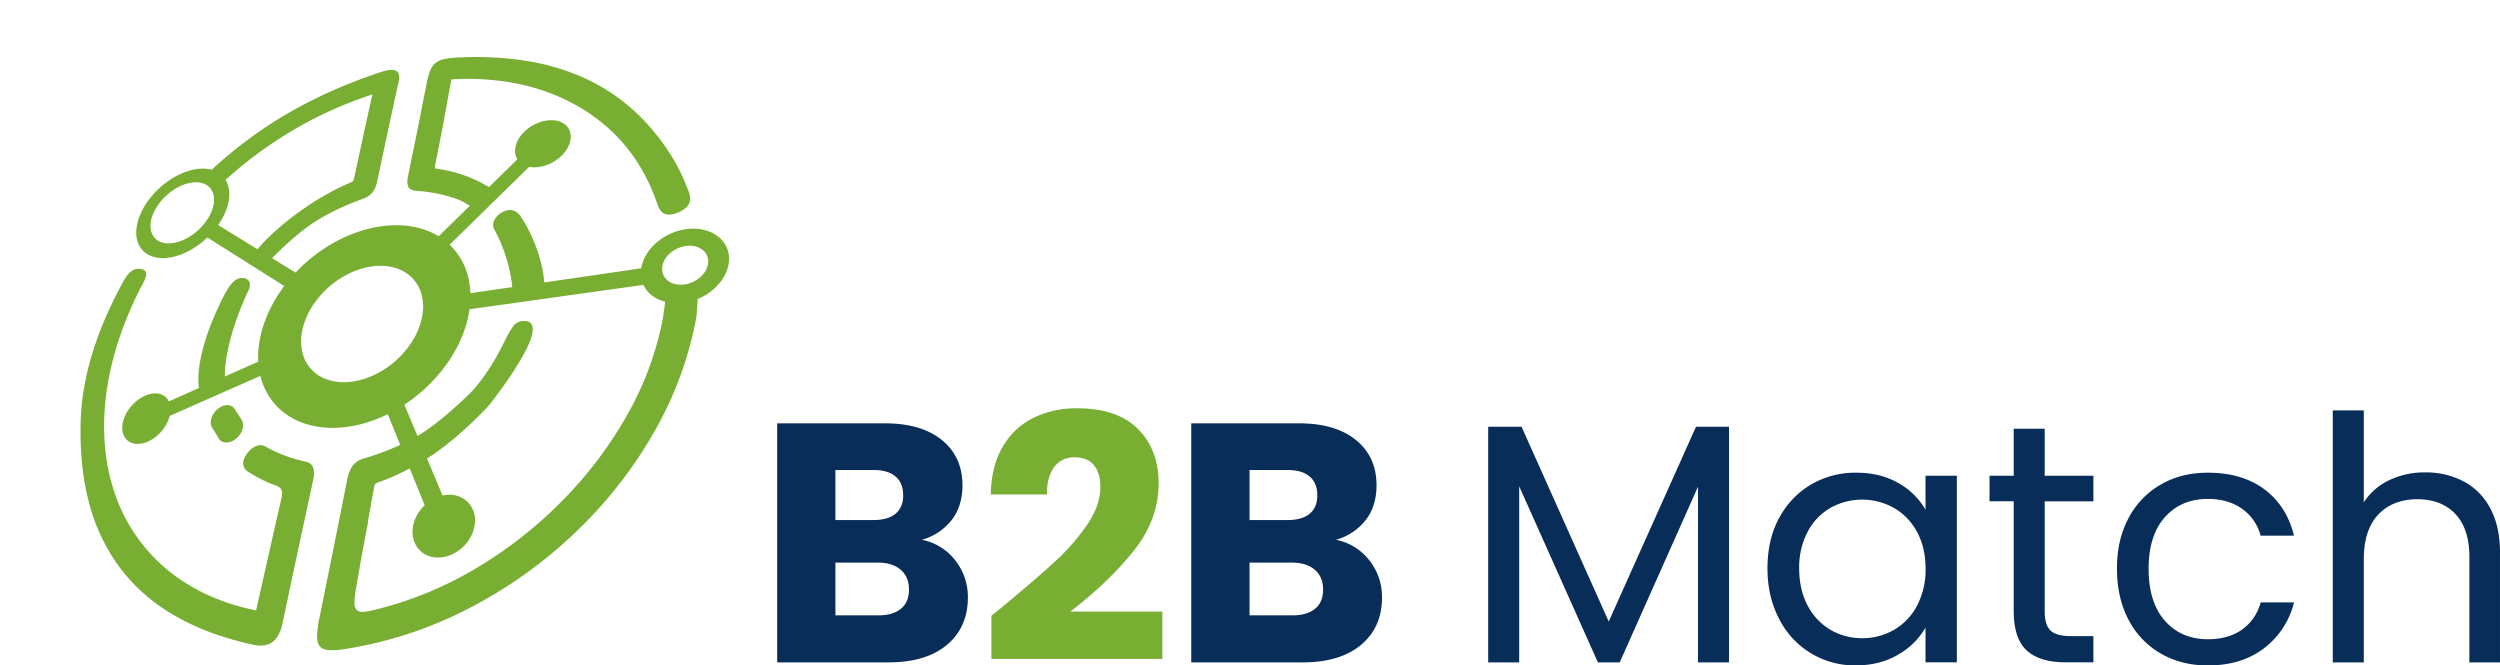 <?xml version="1.0" encoding="UTF-8"?>
<svg xmlns="http://www.w3.org/2000/svg" width="1447.288" height="385.237" viewBox="0 0 1447.288 385.237">
  <g id="Group_3" data-name="Group 3" transform="translate(-264.083 -382.763)">
    <g id="Layer_2" data-name="Layer 2" transform="translate(264.083 382.763)">
      <path id="Path_9" data-name="Path 9" d="M126.754,253.96l-4.024-6.572a5.511,5.511,0,0,1-.746-3,8.822,8.822,0,0,1,.8-3.392,11.469,11.469,0,0,1,2.165-3.207,11.662,11.662,0,0,1,3.347-2.452,7.893,7.893,0,0,1,2.289-.73,6.086,6.086,0,0,1,2.118.041,5.022,5.022,0,0,1,1.808.747,4.74,4.74,0,0,1,1.354,1.391l3.956,6.2a5.571,5.571,0,0,1,.757,1.934,7.225,7.225,0,0,1,.068,2.244,8.99,8.99,0,0,1-.632,2.372,10.369,10.369,0,0,1-1.343,2.316,12.144,12.144,0,0,1-3.168,2.918,9.2,9.2,0,0,1-3.427,1.325,6.045,6.045,0,0,1-3.113-.273,4.457,4.457,0,0,1-2.237-1.862Zm54.41,24.66a26.912,26.912,0,0,0,.584-3.915,10.793,10.793,0,0,0-.249-3.368,5.289,5.289,0,0,0-1.443-2.555,6.115,6.115,0,0,0-2.992-1.479q-3.221-.714-6.287-1.61t-5.965-1.984q-2.9-1.087-5.658-2.378t-5.365-2.792a5.93,5.93,0,0,0-2.842-.8,6.951,6.951,0,0,0-2.942.617,10.735,10.735,0,0,0-2.858,1.891,16.443,16.443,0,0,0-2.592,3.026,10.815,10.815,0,0,0-1.519,3.186,6.312,6.312,0,0,0-.161,2.751,5.347,5.347,0,0,0,.97,2.256,6.656,6.656,0,0,0,1.873,1.7c1.2.743,2.411,1.476,3.649,2.187s2.5,1.4,3.792,2.064,2.608,1.288,3.952,1.871,2.724,1.125,4.129,1.608a8.879,8.879,0,0,1,2.285,1.1,4.073,4.073,0,0,1,1.341,1.523,4.8,4.8,0,0,1,.449,2.119,12.341,12.341,0,0,1-.387,2.891q-1.786,7.7-3.562,15.511-1.792,7.877-3.6,15.915-1.822,8.1-3.681,16.411-1.878,8.377-3.82,17.007c-22.838-4.592-41.344-14.076-55.362-26.982a98.873,98.873,0,0,1-27.89-45.35c-4.937-16.779-6.029-35.4-3.231-54.9,2.709-18.878,9.083-38.721,19.264-58.785.6-1.187,1.308-2.441,1.931-3.671a18.748,18.748,0,0,0,1.452-3.521,3.928,3.928,0,0,0-.087-2.826,3.463,3.463,0,0,0-2.667-1.59,7.067,7.067,0,0,0-4.118.382,9.011,9.011,0,0,0-3.153,2.348,21.513,21.513,0,0,0-2.492,3.512c-.753,1.277-1.443,2.613-2.115,3.872q-5.137,9.654-9.256,19.324a197.21,197.21,0,0,0-7.128,19.509,162.5,162.5,0,0,0-4.727,19.725A139.26,139.26,0,0,0,46.679,244.4c-.427,16.318,1.013,31.309,4.412,44.886a109.534,109.534,0,0,0,16.865,37.392,103.473,103.473,0,0,0,31.122,28.51c13.175,7.978,28.935,14.031,47.4,18.044a18.836,18.836,0,0,0,5.965.439,10.7,10.7,0,0,0,4.933-1.736,12.122,12.122,0,0,0,3.77-4.273,25.344,25.344,0,0,0,2.489-7.126q2.253-10.774,4.5-21.342,2.222-10.472,4.426-20.751,2.183-10.186,4.343-20.19,2.139-9.915,4.246-19.657ZM403.832,173.066h.018l.019,0,.021,0c0,.006-.024.367-.062.945l-.149,2.26-.182,2.766-.161,2.452q-.022.34-.055.68t-.075.683q-.042.342-.091.685t-.105.687A209.5,209.5,0,0,1,378.8,249.894a253.759,253.759,0,0,1-46.169,58.774,264.436,264.436,0,0,1-62.125,43.991A234.2,234.2,0,0,1,200.56,375.6a46.572,46.572,0,0,1-10.052.769c-2.519-.193-4.268-.885-5.38-2.231s-1.582-3.329-1.553-6.117a62.254,62.254,0,0,1,1.453-10.835q.864-4.3,1.725-8.569.858-4.252,1.712-8.471.851-4.2,1.7-8.373.843-4.154,1.679-8.273h0q1.182-5.889,2.351-11.716,1.163-5.8,2.31-11.534,1.141-5.707,2.265-11.356,1.118-5.62,2.217-11.181a29.363,29.363,0,0,1,1.063-3.988,15.94,15.94,0,0,1,1.7-3.51,11.114,11.114,0,0,1,2.619-2.8,11.808,11.808,0,0,1,3.818-1.862q2.715-.793,5.411-1.683t5.387-1.889q2.69-1,5.367-2.11t5.35-2.345l-7.223-17.766q-3.383,1.663-6.864,3.006T210.61,245.1a72.114,72.114,0,0,1-7.089,1.611,66.307,66.307,0,0,1-7.1.85,54.154,54.154,0,0,1-16.872-1.429,41.839,41.839,0,0,1-13.512-6.05,37.208,37.208,0,0,1-9.716-9.784,39.154,39.154,0,0,1-5.575-12.69L98.23,240.767c-.011.039-.02.076-.028.113s-.016.073-.023.108-.015.072-.023.108-.017.074-.028.113a21.272,21.272,0,0,1-2.674,5.834,24.536,24.536,0,0,1-4.241,4.934,21.962,21.962,0,0,1-5.216,3.487,15.53,15.53,0,0,1-5.586,1.51,9.751,9.751,0,0,1-4.879-.86,7.9,7.9,0,0,1-3.3-2.95,9.894,9.894,0,0,1-1.423-4.546,15.26,15.26,0,0,1,.726-5.669,21.208,21.208,0,0,1,2.811-5.678,25.077,25.077,0,0,1,4.3-4.772,22.243,22.243,0,0,1,5.176-3.356,14.974,14.974,0,0,1,5.452-1.413,10.785,10.785,0,0,1,2.8.218,8.555,8.555,0,0,1,2.374.888,7.756,7.756,0,0,1,1.9,1.5,8.208,8.208,0,0,1,1.378,2.038l17.381-7.718h0v0l0-.006,0-.013a55.7,55.7,0,0,1,.849-16.044,106.821,106.821,0,0,1,4.329-15.869c1.751-4.993,3.693-9.607,5.448-13.459,1.747-3.835,3.312-6.924,4.322-8.885q.3-.58.619-1.153t.654-1.138q.338-.565.7-1.121t.756-1.1a22.193,22.193,0,0,1,1.605-2.008,11.29,11.29,0,0,1,1.637-1.5,7.3,7.3,0,0,1,3.818-1.44,5.626,5.626,0,0,1,1.691.1,4.249,4.249,0,0,1,1.382.56,3.738,3.738,0,0,1,1.024.963,3.984,3.984,0,0,1,.615,1.3,4.045,4.045,0,0,1,.129,1.041,5.882,5.882,0,0,1-.116,1.133,8.306,8.306,0,0,1-.33,1.183,10.817,10.817,0,0,1-.51,1.192c-.7,1.4-1.886,3.952-3.27,7.291s-2.985,7.5-4.5,12.091a136.273,136.273,0,0,0-4.028,14.811,77.749,77.749,0,0,0-1.78,15.381l19.378-8.608q-.111-1.957-.061-3.978t.262-4.09q.212-2.069.588-4.192t.916-4.286a67.813,67.813,0,0,1,2.243-7.22,73.976,73.976,0,0,1,3.017-6.974q1.687-3.414,3.716-6.687t4.345-6.36l-44.505-28.07a50.324,50.324,0,0,1-5.112,4.262,46.521,46.521,0,0,1-5.548,3.471,39.677,39.677,0,0,1-5.8,2.519,31.865,31.865,0,0,1-5.858,1.411,20.421,20.421,0,0,1-10.016-.854,13.123,13.123,0,0,1-6.477-5.086,15.346,15.346,0,0,1-2.364-8.318,27.013,27.013,0,0,1,2.275-10.628,40.1,40.1,0,0,1,4.754-8.3,50.012,50.012,0,0,1,14.68-13.249,39.5,39.5,0,0,1,8.7-3.845A32.534,32.534,0,0,1,113.011,98a26.586,26.586,0,0,1,3.467-.374,21.9,21.9,0,0,1,3.2.1,18.331,18.331,0,0,1,2.917.548,243.681,243.681,0,0,1,21.127-17.584,246.681,246.681,0,0,1,23.154-15.2,265.459,265.459,0,0,1,25.5-12.973,302.291,302.291,0,0,1,28.252-10.836,24.772,24.772,0,0,1,5.023-1.182,6.655,6.655,0,0,1,3.493.386,3.19,3.19,0,0,1,1.764,2.222,9.607,9.607,0,0,1-.169,4.333q-1.522,6.894-3.037,13.883-1.528,7.043-3.059,14.189-1.543,7.2-3.1,14.512-1.568,7.369-3.155,14.855a21.1,21.1,0,0,1-.889,3.1,12.94,12.94,0,0,1-1.469,2.824,10.578,10.578,0,0,1-2.291,2.386,12.458,12.458,0,0,1-3.348,1.781q-3.282,1.185-6.51,2.492t-6.4,2.76q-3.173,1.454-6.307,3.075t-6.233,3.437a89.907,89.907,0,0,0-9.736,6.738c-3.172,2.481-6.192,5.082-8.811,7.449s-4.837,4.5-6.4,6.043-2.474,2.494-2.474,2.494a.17.17,0,0,0-.069-.085,1.469,1.469,0,0,0-.171-.113c-.072-.042-.159-.089-.257-.141l-.325-.17,14.4,8.855a94.315,94.315,0,0,1,10.7-9.7,91.981,91.981,0,0,1,12.042-7.93,83.919,83.919,0,0,1,13.059-5.821A73.253,73.253,0,0,1,220.669,131a62.794,62.794,0,0,1,9.377-.616,53.518,53.518,0,0,1,8.739.8,46.349,46.349,0,0,1,8,2.153,41.131,41.131,0,0,1,7.143,3.444l18.042-17.649q-.913-.591-1.853-1.148t-1.9-1.061q-.961-.5-1.945-.947t-1.986-.806q-2.8-1.02-5.7-1.805T252.732,112q-2.961-.578-6.009-.971t-6.154-.627a6.07,6.07,0,0,1-2.91-.857,3.736,3.736,0,0,1-1.47-1.843,6.77,6.77,0,0,1-.372-2.574,17.376,17.376,0,0,1,.39-3.053c.5-2.457,1.121-5.515,1.771-8.709.647-3.178,1.323-6.49,1.935-9.484s1.155-5.651,1.55-7.571.637-3.088.641-3.084q.61-3.119,1.212-6.218t1.2-6.159q.6-3.06,1.2-6.1t1.212-6.042a44.388,44.388,0,0,1,2.107-7.794,10.626,10.626,0,0,1,3.2-4.557,12.67,12.67,0,0,1,5.493-2.267,60.143,60.143,0,0,1,9.051-.87,187.16,187.16,0,0,1,38.652,2.135,130.57,130.57,0,0,1,33.9,10.314A110.836,110.836,0,0,1,368.136,65.1,126.111,126.111,0,0,1,391.39,94.8c.458.794.957,1.734,1.471,2.751s1.045,2.119,1.562,3.228,1.024,2.234,1.489,3.3.891,2.072,1.247,2.948c.553,1.359,1.185,2.776,1.658,4.2a11.446,11.446,0,0,1,.695,4.286,6.6,6.6,0,0,1-1.733,4.074,14.472,14.472,0,0,1-5.611,3.546,12.324,12.324,0,0,1-5.729,1.081,5.446,5.446,0,0,1-3.45-1.661,10.408,10.408,0,0,1-2.007-3.292c-.52-1.245-.938-2.581-1.392-3.828a111,111,0,0,0-7.194-15.8,99.483,99.483,0,0,0-9.2-13.756A96.655,96.655,0,0,0,352.062,74.1a101.971,101.971,0,0,0-12.995-9.848,111.255,111.255,0,0,0-16.159-8.564,116.912,116.912,0,0,0-17.219-5.829,132.5,132.5,0,0,0-18.259-3.285,158.718,158.718,0,0,0-19.284-.906c-1.381.015-2.5.049-3.406.09s-1.59.091-2.106.138-.859.093-1.074.127-.3.055-.3.055c-.362,2.1-.9,5.086-1.5,8.386-.6,3.318-1.275,6.961-1.9,10.356-.632,3.413-1.22,6.571-1.651,8.882s-.706,3.778-.706,3.778c-.425,2.158-.837,4.243-1.225,6.2s-.755,3.8-1.084,5.453-.624,3.129-.869,4.36-.443,2.225-.58,2.919a1.217,1.217,0,0,0,0,.468.94.94,0,0,0,.17.384.968.968,0,0,0,.326.273,1.31,1.31,0,0,0,.464.137,77.8,77.8,0,0,1,23.946,7.141c2.287,1.107,4.43,2.283,6.424,3.493L299.558,92.2a8.551,8.551,0,0,1-.97-2.1,9.309,9.309,0,0,1-.4-2.4,11.272,11.272,0,0,1,.231-2.65,14.736,14.736,0,0,1,.909-2.864,17.242,17.242,0,0,1,2.135-3.591,22.006,22.006,0,0,1,3.044-3.225,24.383,24.383,0,0,1,3.734-2.671,23.357,23.357,0,0,1,4.209-1.926,20.184,20.184,0,0,1,8.123-1.133,12.161,12.161,0,0,1,6.2,2.155,8.64,8.64,0,0,1,3.331,4.83,11.408,11.408,0,0,1-.533,6.859,16.237,16.237,0,0,1-1.992,3.744,21.358,21.358,0,0,1-3.012,3.408,24.3,24.3,0,0,1-3.789,2.849,23.646,23.646,0,0,1-4.318,2.072,23.953,23.953,0,0,1-2.771.807,20.486,20.486,0,0,1-2.625.419,17.513,17.513,0,0,1-2.454.057,14.97,14.97,0,0,1-2.256-.279l-46.077,45.133a36.919,36.919,0,0,1,4.84,5.588,37.8,37.8,0,0,1,3.707,6.583,40.775,40.775,0,0,1,2.448,7.509,46.062,46.062,0,0,1,1.06,8.357l24.217-3.528a81.875,81.875,0,0,0-2-11.63,92.73,92.73,0,0,0-2.984-9.779c-1.053-2.877-2.122-5.363-3.061-7.356s-1.74-3.482-2.274-4.4a5.715,5.715,0,0,1-.484-1.065,5.392,5.392,0,0,1-.239-2.392,5.864,5.864,0,0,1,.312-1.281,9.009,9.009,0,0,1,.914-1.788,10.732,10.732,0,0,1,1.341-1.651,11.758,11.758,0,0,1,3.724-2.533,8.751,8.751,0,0,1,3.037-.735,6.706,6.706,0,0,1,2.626.4,7.3,7.3,0,0,1,2.191,1.285,9.568,9.568,0,0,1,1.729,1.933s.73,1.033,1.852,2.9a89.254,89.254,0,0,1,4.247,8.021,90.351,90.351,0,0,1,4.66,12.148,74.577,74.577,0,0,1,2.963,15.225l56.118-8.17a22.157,22.157,0,0,1,3.125-8.254,29.176,29.176,0,0,1,6.171-7.027,33.532,33.532,0,0,1,8.424-5.111,32.884,32.884,0,0,1,9.929-2.472,27.136,27.136,0,0,1,8.541.58,21.878,21.878,0,0,1,7.149,3.052,17.357,17.357,0,0,1,5.093,5.162,15.56,15.56,0,0,1,2.331,6.892,19.051,19.051,0,0,1-.879,7.59,24.215,24.215,0,0,1-3.7,7.056,30.439,30.439,0,0,1-5.978,5.978,33.756,33.756,0,0,1-7.666,4.364ZM123.225,120.218a15.287,15.287,0,0,0,.534-6.6,9.09,9.09,0,0,0-6.816-7.634,14.929,14.929,0,0,0-6.438-.2,24.665,24.665,0,0,0-7.17,2.467,32.721,32.721,0,0,0-6.6,4.55,33.261,33.261,0,0,0-5.36,6.022,25.878,25.878,0,0,0-3.43,6.907,15.964,15.964,0,0,0-.745,6.554,9.754,9.754,0,0,0,2,5.025,9.152,9.152,0,0,0,4.413,2.984,14.326,14.326,0,0,0,6.474.406,24.174,24.174,0,0,0,7.382-2.42,32.631,32.631,0,0,0,6.85-4.686,33.156,33.156,0,0,0,5.513-6.261A25.337,25.337,0,0,0,123.225,120.218Zm80.143-14.776a2.669,2.669,0,0,0,.522-.286,2.726,2.726,0,0,0,.439-.384,2.393,2.393,0,0,0,.328-.45,1.817,1.817,0,0,0,.189-.483c.33-1.535.986-4.577,1.831-8.485.839-3.883,1.863-8.61,2.937-13.553,1.066-4.9,2.182-10.019,3.219-14.744,1.03-4.689,1.984-9,2.741-12.361a226.621,226.621,0,0,0-23.753,9.174,232.181,232.181,0,0,0-22.088,11.455A237.474,237.474,0,0,0,149.3,88.815a240.494,240.494,0,0,0-18.737,15.32,13.836,13.836,0,0,1,1.4,3.035,16.233,16.233,0,0,1,.714,3.519,20.284,20.284,0,0,1-.034,3.959,26.2,26.2,0,0,1-.841,4.353q-.406,1.454-.966,2.895t-1.259,2.859q-.7,1.418-1.529,2.8t-1.773,2.732l22.863,14.045A68.981,68.981,0,0,1,156.3,136.6a155.573,155.573,0,0,1,12.1-10.359,172.84,172.84,0,0,1,16-11.019,145.448,145.448,0,0,1,18.963-9.76Zm41.039,77.712A28.375,28.375,0,0,0,244,170.307a21.711,21.711,0,0,0-5.632-9.646,22.941,22.941,0,0,0-9.731-5.627,31.473,31.473,0,0,0-12.809-.869,43.968,43.968,0,0,0-13.626,4.123,52.861,52.861,0,0,0-12.07,8.1,52.142,52.142,0,0,0-9.4,11.01,42.282,42.282,0,0,0-5.526,12.94,29.9,29.9,0,0,0-.375,12.639,21.787,21.787,0,0,0,14.028,16.534,29.924,29.924,0,0,0,13.016,1.625,42.872,42.872,0,0,0,14.413-3.913,52.69,52.69,0,0,0,12.933-8.539,51.853,51.853,0,0,0,9.869-11.831A41.018,41.018,0,0,0,244.407,183.154ZM385.077,174.7a22.849,22.849,0,0,1-4.15-1.508,19.648,19.648,0,0,1-3.544-2.179,17.167,17.167,0,0,1-2.845-2.78,15.711,15.711,0,0,1-2.056-3.311L271.812,179.027c-.018.109-.034.217-.049.326s-.03.217-.045.325-.029.217-.045.326-.032.217-.049.326a66.557,66.557,0,0,1-4.549,15.421,80.262,80.262,0,0,1-8.194,14.6,91.082,91.082,0,0,1-11.226,13.074,94.076,94.076,0,0,1-13.569,10.866L241.7,252.4a100.9,100.9,0,0,0,9.057-6.136c3.016-2.265,5.974-4.677,8.716-7.022s5.267-4.624,7.42-6.625,3.932-3.723,5.185-4.957q.476-.475.944-.958t.923-.977q.455-.493.9-1t.866-1.02a122.7,122.7,0,0,0,10.5-15.125c2.659-4.515,4.624-8.481,6.289-11.778a48.341,48.341,0,0,1,4.492-7.767,7.27,7.27,0,0,1,5.107-3.141c4.716-.464,6.472,1.587,6.335,5.081-.137,3.514-2.189,8.485-5.067,13.819A175.968,175.968,0,0,1,293.3,220.838c-3.458,4.981-6.632,9.193-8.4,11.508q-.4.522-.808,1.027t-.828,1q-.42.493-.855.978t-.887.964c-1.268,1.333-3.121,3.242-5.419,5.5s-5.046,4.87-8.1,7.6-6.408,5.588-9.926,8.336a127.172,127.172,0,0,1-10.878,7.684l9,21.41a19.386,19.386,0,0,1,2.718-.411,16.4,16.4,0,0,1,2.767.015,15.074,15.074,0,0,1,2.8.525,15.481,15.481,0,0,1,2.81,1.121,14.13,14.13,0,0,1,5.7,5.417,14.6,14.6,0,0,1,1.541,3.755,15.652,15.652,0,0,1,.478,4.248,20.4,20.4,0,0,1-2.19,8.629,23.546,23.546,0,0,1-5.457,7.083,22.641,22.641,0,0,1-7.613,4.487,18.573,18.573,0,0,1-8.612.891,14.464,14.464,0,0,1-5.14-1.737,13.838,13.838,0,0,1-3.94-3.354,14.424,14.424,0,0,1-2.475-4.6,16,16,0,0,1-.756-5.475,19.769,19.769,0,0,1,.614-4.23,21.206,21.206,0,0,1,1.457-3.961,22.834,22.834,0,0,1,2.18-3.6,23.917,23.917,0,0,1,2.788-3.152L237.2,271.187q-2.24,1.179-4.537,2.3t-4.645,2.158q-2.347,1.04-4.748,1.994t-4.845,1.806a2.537,2.537,0,0,0-.618.307,2.747,2.747,0,0,0-.518.456,2.7,2.7,0,0,0-.385.566,2.4,2.4,0,0,0-.219.636c-.14.774-.333,1.84-.57,3.153l-.839,4.649c-.32,1.773-.678,3.753-1.066,5.895s-.808,4.46-1.249,6.89h.152l-.665,3.516-.67,3.538-.673,3.555-.675,3.567c-.405,2.14-.8,4.3-1.187,6.474s-.769,4.363-1.144,6.541-.747,4.362-1.114,6.516-.734,4.3-1.1,6.395a32.165,32.165,0,0,0-.65,7.472,5.051,5.051,0,0,0,1.495,3.732,5.3,5.3,0,0,0,3.751.875A36.784,36.784,0,0,0,216.6,353.1a211.254,211.254,0,0,0,57.959-23.515,246.246,246.246,0,0,0,51.165-39.907,233.174,233.174,0,0,0,38.04-50.69,181.883,181.883,0,0,0,20.061-55.035c.016-.107.079-.562.171-1.231s.212-1.548.342-2.506.269-1.988.4-2.962.251-1.887.344-2.61Zm24.878-22.735a8.452,8.452,0,0,0-3.425-7.448,10.972,10.972,0,0,0-4.076-1.877,14.557,14.557,0,0,0-5.1-.257,17.522,17.522,0,0,0-9.539,4.3,14.686,14.686,0,0,0-3.079,3.823,11.1,11.1,0,0,0-1.378,4.431,8.673,8.673,0,0,0,.673,4.229,8.572,8.572,0,0,0,2.536,3.259,10.779,10.779,0,0,0,4.029,1.966,14.433,14.433,0,0,0,5.141.339,17.509,17.509,0,0,0,9.755-4.336,14.633,14.633,0,0,0,3.126-3.918A10.99,10.99,0,0,0,409.955,151.962Z" transform="translate(0 0)" fill="#78af33"></path>
    </g>
    <g id="Layer_2-2" data-name="Layer 2" transform="translate(655 212.35)">
      <g id="Group_2" data-name="Group 2" transform="translate(59 406.781)">
        <path id="Path_10" data-name="Path 10" d="M103.1,82.48a33.913,33.913,0,0,1,7.3,21.391q0,17.354-12.124,27.5T64.451,141.521H0V3.13H62.315q21.1,0,33.016,9.655T107.262,39q0,12.235-6.409,20.309A33.219,33.219,0,0,1,83.789,70.55,32.2,32.2,0,0,1,103.1,82.48ZM33.71,59.119H55.795c5.521,0,9.766-1.221,12.707-3.635,2.969-2.442,4.439-6.021,4.439-10.737S71.471,36.4,68.5,33.9s-7.186-3.746-12.707-3.746H33.71V59.147Zm37.955,51.356c3.08-2.553,4.633-6.27,4.633-11.153s-1.609-8.684-4.828-11.431c-3.218-2.774-7.658-4.134-13.318-4.134H33.71V114.3H58.542q8.49,0,13.1-3.829Z" transform="translate(0 5.572)" fill="#072d58"></path>
        <path id="Path_11" data-name="Path 11" d="M51.052,115.159Q70.363,99.178,81.516,88.94a124.764,124.764,0,0,0,18.839-21.5c5.133-7.519,7.685-14.788,7.685-21.891,0-5.382-1.249-9.6-3.746-12.624S98.052,28.4,93.058,28.4a13.878,13.878,0,0,0-11.736,5.6q-4.245,5.618-4.245,15.87H44.56q.375-16.772,7.186-27.995A41.729,41.729,0,0,1,69.7,5.317,56.657,56.657,0,0,1,94.445-.01Q117.917-.01,129.82,12q11.944,12.027,11.93,31.352,0,21.1-14.4,39.148-14.4,18.02-36.679,35.18h53.242V145.1H44.948V120.07c4.467-3.551,6.492-5.188,6.1-4.939Z" transform="translate(79.071)" fill="#78af33"></path>
        <path id="Path_12" data-name="Path 12" d="M189.528,82.48a33.913,33.913,0,0,1,7.3,21.391q0,17.354-12.124,27.5t-33.821,10.155H86.4V3.13h62.315q21.1,0,33.016,9.655T193.662,39q0,12.235-6.409,20.309A33.219,33.219,0,0,1,170.189,70.55,32.2,32.2,0,0,1,189.5,82.48Zm-69.39-23.361h22.085c5.521,0,9.766-1.221,12.707-3.635,2.969-2.442,4.439-6.021,4.439-10.737S157.9,36.4,154.93,33.9s-7.186-3.746-12.707-3.746H120.138V59.147Zm37.955,51.356c3.08-2.553,4.633-6.27,4.633-11.153s-1.609-8.684-4.828-11.431c-3.218-2.774-7.658-4.134-13.318-4.134H120.138V114.3h24.832q8.49,0,13.1-3.829Z" transform="translate(153.315 5.572)" fill="#072d58"></path>
        <path id="Path_13" data-name="Path 13" d="M287.778,3.84V140.261H269.827V38.521l-45.335,101.74H211.868L166.311,38.327V140.261H148.36V3.84h19.31l50.468,112.783L268.662,3.84Z" transform="translate(263.262 6.832)" fill="#072d58"></path>
        <path id="Path_14" data-name="Path 14" d="M213.372,39.76a48.766,48.766,0,0,1,18.423-19.421A50.486,50.486,0,0,1,257.93,13.43c9.6,0,17.673,2.053,24.637,6.1A40.812,40.812,0,0,1,298.132,34.9V15.178h18.145V123.216H298.132V103.1a42.413,42.413,0,0,1-15.87,15.676q-10.529,6.2-24.554,6.215a48.875,48.875,0,0,1-44.364-27.023q-6.7-12.818-6.714-29.188c0-10.931,2.22-20.725,6.714-29.077Zm79.85,7.991A34.785,34.785,0,0,0,279.9,33.85a37.69,37.69,0,0,0-36.762-.083,34.42,34.42,0,0,0-13.206,13.789A44.073,44.073,0,0,0,225,68.836c0,8.129,1.637,15.482,4.939,21.585a34.774,34.774,0,0,0,13.206,13.983,35.727,35.727,0,0,0,18.339,4.828,36.175,36.175,0,0,0,18.423-4.828,34.84,34.84,0,0,0,13.318-13.983,44.6,44.6,0,0,0,4.939-21.391Q298.16,56.8,293.222,47.75Z" transform="translate(366.661 23.849)" fill="#072d58"></path>
        <path id="Path_15" data-name="Path 15" d="M284.9,46.266V109.94c0,5.272,1.11,8.962,3.357,11.126,2.22,2.164,6.1,3.246,11.625,3.246h13.207v15.176H296.918q-14.982,0-22.473-6.908t-7.491-22.668V46.238H252.97V31.45h13.983V4.26H284.9V31.478h28.189V46.266H284.9Z" transform="translate(448.891 7.577)" fill="#072d58"></path>
        <path id="Path_16" data-name="Path 16" d="M286.219,39.76a48.3,48.3,0,0,1,18.617-19.421c7.935-4.606,17.063-6.908,27.3-6.908q19.893,0,32.822,9.655,12.9,9.655,17.063,26.8h-19.31a27.6,27.6,0,0,0-10.737-15.565q-7.991-5.7-19.81-5.715-15.4,0-24.832,10.543t-9.461,29.881c0,12.9,3.163,23.056,9.461,30.159s14.594,10.654,24.832,10.654q11.819,0,19.727-5.521a28.061,28.061,0,0,0,10.848-15.787h19.31a47.56,47.56,0,0,1-17.341,26.524q-13.026,9.947-32.517,9.96-15.4,0-27.3-6.908a47.712,47.712,0,0,1-18.617-19.532q-6.7-12.61-6.714-29.576c0-11.32,2.22-20.92,6.714-29.271Z" transform="translate(496.074 23.849)" fill="#072d58"></path>
        <path id="Path_17" data-name="Path 17" d="M400.306,41.52A37.025,37.025,0,0,1,415.787,57.2q5.618,10.446,5.6,25.442v63.674H403.663V85.19c0-10.765-2.691-19.033-8.074-24.748s-12.763-8.573-22.085-8.573-16.98,2.969-22.584,8.878q-8.365,8.864-8.379,25.83v59.735H324.59V.43h17.951V53.672a35.345,35.345,0,0,1,14.677-12.818,47.515,47.515,0,0,1,21-4.522,46.585,46.585,0,0,1,22.085,5.216Z" transform="translate(575.979 0.781)" fill="#072d58"></path>
      </g>
    </g>
  </g>
</svg>
